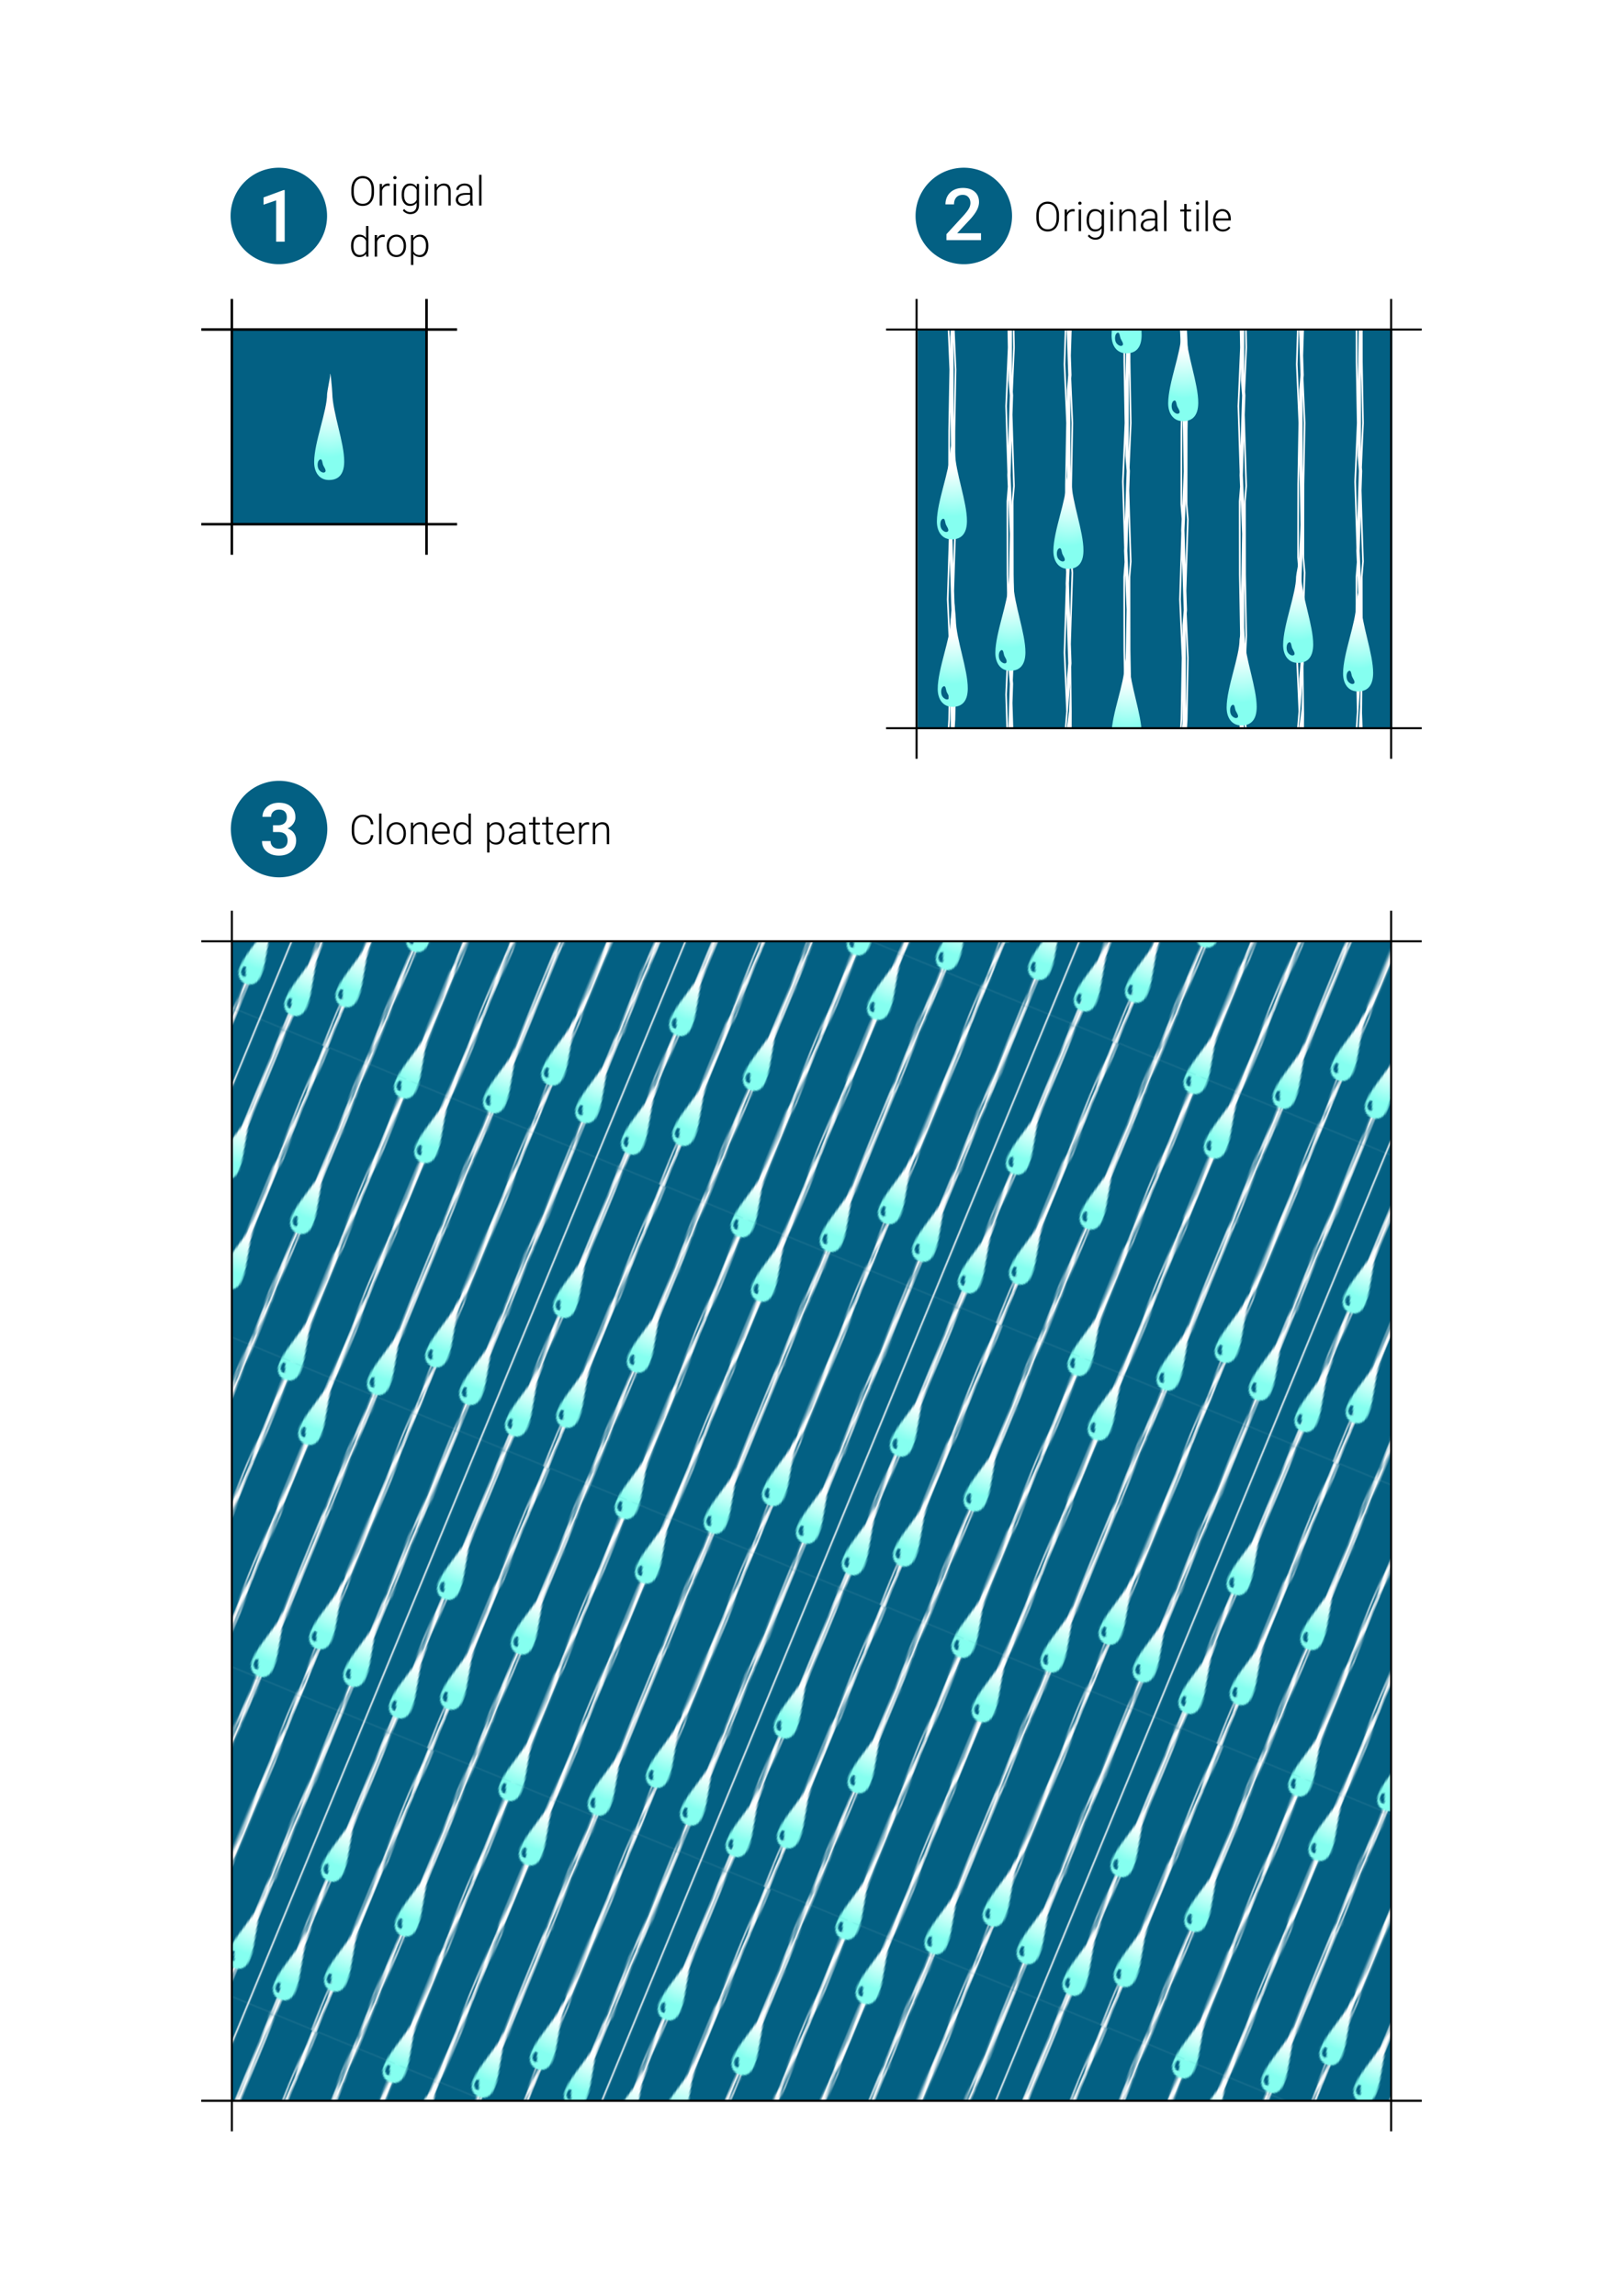 <?xml version="1.0" encoding="UTF-8" standalone="no"?>
<svg
   width="210mm"
   height="297mm"
   viewBox="0 0 210 297"
   version="1.1"
   id="svg8"
   inkscape:version="1.2 (dc2aedaf03, 2022-05-15)"
   sodipodi:docname="Drops.svg"
   xmlns:inkscape="http://www.inkscape.org/namespaces/inkscape"
   xmlns:sodipodi="http://sodipodi.sourceforge.net/DTD/sodipodi-0.dtd"
   xmlns:xlink="http://www.w3.org/1999/xlink"
   xmlns="http://www.w3.org/2000/svg"
   xmlns:svg="http://www.w3.org/2000/svg"
   xmlns:rdf="http://www.w3.org/1999/02/22-rdf-syntax-ns#"
   xmlns:cc="http://creativecommons.org/ns#"
   xmlns:dc="http://purl.org/dc/elements/1.1/">
  <title
     id="title557">Drop pattern</title>
  <defs
     id="defs2">
    <linearGradient
       inkscape:collect="always"
       id="linearGradient2828">
      <stop
         style="stop-color:#ffffff;stop-opacity:1;"
         offset="0"
         id="stop2822" />
      <stop
         style="stop-color:#ffffff;stop-opacity:1"
         offset="0.4"
         id="stop2824" />
      <stop
         style="stop-color:#85fff0;stop-opacity:1"
         offset="1"
         id="stop2826" />
    </linearGradient>
    <pattern
       inkscape:collect="always"
       xlink:href="#pattern7144"
       id="pattern7841"
       patternTransform="matrix(0.187,0.077,-0.077,0.187,77.219,149.886)" />
    <rect
       x="36.586"
       y="9.011"
       width="72.333"
       height="18.707"
       id="rect3288" />
    <rect
       x="36.586"
       y="9.011"
       width="72.333"
       height="18.707"
       id="rect4277" />
    <clipPath
       clipPathUnits="userSpaceOnUse"
       id="clipPath7523-0">
      <rect
         y="36.576"
         x="19.298"
         height="121.361"
         width="144.481"
         id="rect7525-4"
         style="opacity:0.2;vector-effect:none;fill:#ff0000;fill-opacity:1;stroke:none;stroke-width:0.5;stroke-linecap:butt;stroke-linejoin:miter;stroke-miterlimit:4;stroke-dasharray:none;stroke-dashoffset:0;stroke-opacity:1;marker:none;paint-order:normal" />
    </clipPath>
    <rect
       x="36.586"
       y="9.011"
       width="72.333"
       height="18.707"
       id="rect6939" />
    <pattern
       patternUnits="userSpaceOnUse"
       width="232.076"
       height="194.939"
       patternTransform="translate(731.738,512.372)"
       id="pattern7144">
      <use
         x="0"
         y="0"
         xlink:href="#g7521"
         id="use7142"
         transform="matrix(3.78,0,0,3.78,-397.966,-138.162)"
         width="100%"
         height="100%" />
    </pattern>
    <radialGradient
       inkscape:collect="always"
       xlink:href="#linearGradient2828"
       id="radialGradient2820"
       cx="56.14"
       cy="54.969"
       fx="56.14"
       fy="54.969"
       r="1.945"
       gradientTransform="matrix(-3.511,0,0,-5.387,253.224,346.394)"
       gradientUnits="userSpaceOnUse" />
    <rect
       x="36.586"
       y="9.011"
       width="14.711"
       height="13.646"
       id="rect1029" />
    <rect
       x="36.586"
       y="9.011"
       width="72.333"
       height="18.707"
       id="rect1398" />
    <rect
       x="36.586"
       y="9.011"
       width="14.711"
       height="13.646"
       id="rect1400" />
    <rect
       x="36.586"
       y="9.011"
       width="72.333"
       height="18.707"
       id="rect1422" />
    <rect
       x="36.586"
       y="9.011"
       width="14.711"
       height="13.646"
       id="rect1424" />
  </defs>
  <sodipodi:namedview
     id="base"
     pagecolor="#ffffff"
     bordercolor="#666666"
     borderopacity="1.0"
     inkscape:pageopacity="0"
     inkscape:pageshadow="2"
     inkscape:zoom="0.73228114"
     inkscape:cx="396.70556"
     inkscape:cy="561.25984"
     inkscape:document-units="mm"
     inkscape:current-layer="layer1"
     showgrid="false"
     showguides="true"
     inkscape:guide-bbox="true"
     inkscape:snap-global="true"
     inkscape:object-paths="true"
     inkscape:snap-intersection-paths="true"
     inkscape:snap-smooth-nodes="true"
     inkscape:snap-midpoints="true"
     inkscape:window-width="1278"
     inkscape:window-height="1041"
     inkscape:window-x="0"
     inkscape:window-y="0"
     inkscape:window-maximized="0"
     inkscape:snap-bbox="true"
     inkscape:bbox-paths="true"
     inkscape:bbox-nodes="true"
     inkscape:snap-bbox-edge-midpoints="true"
     inkscape:snap-bbox-midpoints="true"
     inkscape:snap-object-midpoints="true"
     inkscape:snap-center="true"
     inkscape:snap-text-baseline="true"
     inkscape:document-rotation="0"
     inkscape:showpageshadow="0"
     inkscape:pagecheckerboard="0"
     inkscape:deskcolor="#d1d1d1" />
  <g
     inkscape:label="Calque 1"
     inkscape:groupmode="layer"
     id="layer1">
    <rect
       style="font-variation-settings:normal;opacity:1;vector-effect:none;fill:url(#pattern7841);fill-opacity:1;stroke:none;stroke-width:0.265;stroke-linecap:butt;stroke-linejoin:miter;stroke-miterlimit:4;stroke-dasharray:none;stroke-dashoffset:0;stroke-opacity:1;stop-color:#000000;stop-opacity:1"
       width="150"
       height="150"
       x="30"
       y="121.771"
       id="rect3311"
       rx="0"
       ry="0" />
    <path
       style="font-variation-settings:normal;opacity:1;vector-effect:none;fill:none;fill-opacity:1;stroke:#000000;stroke-width:0.265;stroke-linecap:butt;stroke-linejoin:miter;stroke-miterlimit:4;stroke-dasharray:none;stroke-dashoffset:0;stroke-opacity:1;marker:none;paint-order:normal;stop-color:#000000;stop-opacity:1"
       d="m 180,275.723 v -157.904"
       id="path4353"
       inkscape:transform-center-y="25.78879"
       sodipodi:nodetypes="cc" />
    <path
       style="font-variation-settings:normal;opacity:1;vector-effect:none;fill:none;fill-opacity:1;stroke:#000000;stroke-width:0.265;stroke-linecap:butt;stroke-linejoin:miter;stroke-miterlimit:4;stroke-dasharray:none;stroke-dashoffset:0;stroke-opacity:1;marker:none;paint-order:normal;stop-color:#000000;stop-opacity:1"
       d="M 26.048,121.771 H 183.952"
       id="path4355"
       inkscape:transform-center-x="18.291395"
       sodipodi:nodetypes="cc" />
    <path
       style="font-variation-settings:normal;opacity:1;vector-effect:none;fill:#00456f;fill-opacity:1;stroke:#000000;stroke-width:0.265;stroke-linecap:butt;stroke-linejoin:miter;stroke-miterlimit:4;stroke-dasharray:none;stroke-dashoffset:0;stroke-opacity:1;marker:none;paint-order:normal;stop-color:#000000;stop-opacity:1"
       d="M 26.048,271.771 H 183.952"
       id="path4363"
       inkscape:transform-center-x="75"
       sodipodi:nodetypes="cc" />
    <path
       style="font-variation-settings:normal;opacity:1;vector-effect:none;fill:none;fill-opacity:1;stroke:#000000;stroke-width:0.265;stroke-linecap:butt;stroke-linejoin:miter;stroke-miterlimit:4;stroke-dasharray:none;stroke-dashoffset:0;stroke-opacity:1;marker:none;paint-order:normal;stop-color:#000000;stop-opacity:1"
       d="M 26.048,271.771 H 183.952"
       id="path4367"
       inkscape:transform-center-x="18.291395"
       sodipodi:nodetypes="cc" />
    <path
       style="font-variation-settings:normal;opacity:1;vector-effect:none;fill:none;fill-opacity:1;stroke:#000000;stroke-width:0.265;stroke-linecap:butt;stroke-linejoin:miter;stroke-miterlimit:4;stroke-dasharray:none;stroke-dashoffset:0;stroke-opacity:1;marker:none;paint-order:normal;stop-color:#000000;stop-opacity:1"
       d="m 30,275.723 v -157.904"
       id="path4369"
       inkscape:transform-center-y="25.78879"
       sodipodi:nodetypes="cc" />
    <g
       id="g1454"
       transform="translate(13.434,6.073)">
      <g
         id="g7521"
         clip-path="url(#clipPath7523-0)"
         transform="matrix(0.425,0,0,0.425,97.094,21.011)">
        <rect
           y="36.576"
           x="19.298"
           height="121.361"
           width="144.481"
           id="rect7387"
           style="opacity:1;vector-effect:none;fill:#036083;fill-opacity:1;stroke:none;stroke-width:1.587;stroke-linecap:butt;stroke-linejoin:miter;stroke-miterlimit:4;stroke-dasharray:none;stroke-dashoffset:0;stroke-opacity:1;marker:none;paint-order:normal" />
        <path
           id="path6740"
           transform="scale(0.265)"
           d="m 107.41,138.238 1.996,45.865 -1.299,70.445 -0.133,84.176 1.361,16.795 -0.57,13.059 0.113,3.693 -1.174,35.932 h -0.004 L 106.477,448 l 2.93,67.344 -1.299,70.445 -0.697,11.135 h 1.891 l 0.697,-11.12 0.418,-22.695 0.527,33.815 h 4.436 l 0.693,-11.12 1.307,-70.482 -2.227,-51.029 0.322,-3.965 -0.729,-22.256 0.916,-29.691 h 0.004 l 1.705,-52.102 -1.432,-17.627 0.133,-84.08 1.307,-70.49 -2,-45.844 h -4.436 l -0.68,8.344 0.023,14.285 -0.986,-22.629 z m 68.699,0 0.377,20.4 -2.93,67.344 1.225,39.797 h 0.004 l 1.174,35.932 -0.115,3.693 0.572,13.059 -1.361,16.795 0.133,84.176 1.299,70.445 -2.932,67.344 1.225,39.701 h 1.893 l -1.229,-39.686 1.924,-44.123 -0.023,14.285 1.432,17.584 -1.705,51.939 h 3.783 1.891 l -0.92,-29.773 0.729,-22.256 -0.322,-3.965 2.227,-51.029 -1.307,-70.49 -0.133,-84.08 1.432,-17.627 -1.705,-52.102 h -0.002 l -0.916,-29.691 0.729,-22.256 -0.322,-3.965 2.227,-51.029 -0.379,-20.422 h -1.889 l 0.379,20.4 -1.439,32.998 0.084,-53.398 z m 65.748,0 -1.223,39.701 2.93,67.344 -1.299,70.445 -0.133,84.176 1.361,16.795 -0.57,13.059 0.113,3.693 -1.174,35.932 h -0.004 l -1.225,39.797 2.93,67.344 -1.707,20.401 h 1.893 l 4.459,-53.399 -1.424,32.998 -2.637,20.401 h 5.676 l 0.03,-20.423 -0.544,-51.029 0.322,-3.965 -0.729,-22.256 0.916,-29.691 h 0.004 l 1.705,-52.102 -1.432,-17.627 0.133,-84.08 1.307,-70.49 -2.227,-51.029 0.322,-3.965 -0.729,-22.256 0.92,-29.773 h -1.893 -3.783 l 1.705,51.939 -1.432,17.584 0.023,14.285 -1.922,-44.123 1.227,-39.686 z m 67.43,0 0.059,36.764 1.299,70.445 -2.93,67.344 1.225,39.797 h 0.004 l 1.174,35.932 -0.115,3.693 0.572,13.059 -1.361,16.795 0.133,84.176 1.299,70.445 -0.881,20.236 h 5.545 l 0.105,-66.898 0.225,-12.107 1.09,58.77 -0.883,20.236 h 1.887 l 0.883,-20.215 -1.307,-70.49 -0.133,-84.08 1.432,-17.629 -1.705,-52.1 h -0.002 l -0.916,-29.691 0.729,-22.256 -0.322,-3.965 2.227,-51.029 -1.307,-70.482 -0.059,-36.748 h -4.494 l -1.104,59.443 -0.418,-22.695 -0.059,-36.748 z m 64.975,0 1.996,45.865 -1.299,70.445 -0.133,84.176 1.361,16.795 -0.57,13.059 0.113,3.693 -1.174,35.932 h -0.004 L 373.328,448 l 2.93,67.344 -1.299,70.445 -0.697,11.135 h 1.891 l 0.697,-11.12 0.418,-22.695 -0.162,33.897 5.125,-0.082 0.693,-11.12 1.307,-70.482 -2.227,-51.029 0.322,-3.965 -0.729,-22.256 0.916,-29.691 h 0.004 l 1.705,-52.102 -1.432,-17.627 0.133,-84.08 1.307,-70.49 -2,-45.844 h -4.436 l -0.68,8.344 0.023,14.285 -0.986,-22.629 z m 68.697,0 0.377,20.4 -2.93,67.344 1.225,39.797 h 0.004 l 1.174,35.932 -0.113,3.693 0.57,13.059 -1.361,16.795 0.133,84.176 1.299,70.445 -2.93,67.344 2.553,39.702 h 5.106 l -5.769,-39.686 1.922,-44.123 -0.023,14.285 1.432,17.584 2.664,45.155 0.752,6.785 h 1.889 l -2.254,-29.774 0.729,-22.256 -0.322,-3.965 2.227,-51.029 -1.307,-70.49 -0.133,-84.08 1.432,-17.627 -1.705,-52.102 h -0.004 l -0.916,-29.691 0.729,-22.256 -0.322,-3.965 2.227,-51.029 -0.379,-20.422 h -1.889 l 0.379,20.4 -1.439,32.998 0.084,-53.398 z m 65.748,0 -1.223,39.701 2.93,67.344 -1.299,70.445 -0.133,84.176 1.361,16.795 -0.57,13.059 0.113,3.693 -1.174,35.932 h -0.004 l -1.225,39.797 2.93,67.344 -1.707,20.401 h 1.893 l 4.461,-53.399 -1.072,30.285 L 511,596.925 h 5.676 l 0.155,-16.956 -0.669,-54.496 0.322,-3.965 -0.729,-22.256 0.916,-29.691 h 0.004 l 1.705,-52.102 -1.432,-17.627 0.133,-84.08 1.307,-70.49 -2.227,-51.029 0.322,-3.965 -0.729,-22.256 0.92,-29.773 H 514.783 511 l 1.705,51.939 -1.432,17.584 0.021,14.285 -1.922,-44.123 1.227,-39.686 z m 67.43,0 0.059,36.764 1.299,70.445 -2.93,67.344 1.225,39.797 h 0.004 l 1.174,35.932 -0.113,3.693 0.57,13.059 -1.361,16.795 0.133,84.176 1.299,70.445 -1.358,20.237 h 1.891 l 4.236,-66.899 0.225,-12.107 -1.361,53.939 -1.52,25.068 h 4.494 l -0.695,-18.511 0.754,-72.195 -0.133,-84.08 1.432,-17.629 -1.705,-52.1 h -0.004 l -0.916,-29.691 0.729,-22.256 -0.322,-3.965 2.227,-51.029 -1.307,-70.482 -0.059,-36.748 h -4.494 l -1.104,59.443 -0.418,-22.695 -0.059,-36.748 z m -462.086,12.867 1.439,32.998 -1.09,58.77 -0.225,-12.107 z m 266.852,0 1.439,32.998 -1.09,58.77 -0.225,-12.107 z m -203.537,30.77 -0.023,14.293 1.432,17.576 -1.701,51.836 h -0.002 l -0.193,6.287 -0.207,-6.266 h -0.004 l -1.223,-39.604 z m 266.852,0 -0.023,14.293 1.432,17.576 -1.701,51.836 h -0.004 l -0.193,6.287 -0.205,-6.266 h -0.004 l -1.223,-39.604 z m -128.578,4.803 1.09,58.77 -1.439,32.998 0.125,-79.66 z m 266.85,0 1.09,58.77 -1.439,32.998 0.125,-79.66 z m -334.279,25.607 1.439,32.998 -1.09,58.77 -0.225,-12.107 z m 266.852,0 1.439,32.998 -1.09,58.77 -0.225,-12.107 z m -404.645,19.586 1.287,69.354 -1.705,39.074 -0.133,-1.646 0.133,-84.08 z m 266.852,0 1.287,69.354 -1.705,39.074 -0.133,-1.646 0.133,-84.08 z m -196.414,33.803 0.004,0.105 h 0.002 l 1.701,51.879 -1.432,17.6 0.01,4.807 -1.514,-34.689 1.221,-39.564 h 0.004 z m 266.85,0 0.004,0.105 h 0.004 l 1.701,51.879 -1.432,17.6 0.008,4.807 -1.514,-34.689 1.223,-39.564 h 0.002 z m -136.18,3.01 -0.023,14.293 1.432,17.576 -1.701,51.836 h -0.002 l -0.193,6.287 -0.207,-6.266 h -0.004 l -1.223,-39.604 z m 266.852,0 -0.023,14.293 1.432,17.576 -1.701,51.836 h -0.004 l -0.193,6.287 -0.205,-6.266 h -0.004 l -1.223,-39.604 z m -333.801,24.367 1.287,69.354 -1.705,39.074 -0.133,-1.646 0.133,-84.08 z m 266.852,0 1.287,69.354 -1.705,39.074 -0.133,-1.646 0.133,-84.08 z m -334.348,40.633 1.705,39.074 -1.287,69.354 -0.418,-22.701 -0.133,-84.08 z m 266.85,0 1.705,39.074 -1.287,69.354 -0.418,-22.701 -0.133,-84.08 z m -329.869,0.234 -0.008,4.807 1.432,17.6 -1.701,51.879 h -0.004 l -0.004,0.107 -0.004,-0.137 h -0.004 l -1.221,-39.566 z m 266.852,0 -0.008,4.807 1.432,17.6 -1.701,51.879 h -0.004 l -0.004,0.107 -0.004,-0.137 h -0.004 l -1.221,-39.566 z m -65.898,18.562 0.004,0.107 h 0.002 l 1.701,51.879 -1.432,17.6 0.01,4.807 -1.514,-34.689 1.221,-39.566 h 0.004 z m 266.85,0 0.004,0.107 h 0.004 l 1.701,51.879 -1.432,17.6 0.008,4.807 -1.514,-34.689 1.221,-39.566 h 0.004 z m -333.645,42.617 -0.008,4.807 1.432,17.6 -1.701,51.879 h -0.004 l -0.004,0.107 -0.004,-0.137 h -0.004 l -1.221,-39.566 z m 266.852,0 -0.008,4.807 1.432,17.6 -1.701,51.879 h -0.004 l -0.004,0.107 -0.004,-0.137 h -0.004 l -1.221,-39.566 z m -405.271,7.018 0.193,6.287 h 0.004 l 1.701,51.836 -1.432,17.576 0.023,14.293 -1.922,-44.123 1.223,-39.604 h 0.004 z m 266.852,0 0.193,6.287 h 0.004 l 1.701,51.836 -1.432,17.576 0.023,14.293 -1.922,-44.123 1.223,-39.604 h 0.002 z m -65.412,18.377 1.705,39.074 -1.287,69.354 -0.418,-22.701 -0.133,-84.08 z m 266.85,0 1.705,39.074 -1.287,69.354 -0.418,-22.701 -0.133,-84.08 z m -396.605,10.617 1.09,58.77 -1.439,32.998 0.125,-79.66 z m 266.85,0 1.09,58.77 -1.439,32.998 0.125,-79.66 z m -204.375,32.186 0.193,6.287 h 0.004 l 1.701,51.836 -1.432,17.576 0.023,14.293 -1.922,-44.123 1.223,-39.604 h 0.004 z m 266.852,0 0.193,6.287 h 0.004 l 1.701,51.836 -1.432,17.576 0.021,14.293 -1.922,-44.123 1.223,-39.604 h 0.004 z m -396.756,19.051 1.439,32.998 -1.09,58.77 -0.225,-12.107 z m 266.852,0 1.439,32.998 -1.09,58.77 -0.225,-12.107 z"
           style="color:#000000;font-style:normal;font-variant:normal;font-weight:normal;font-stretch:normal;font-size:medium;line-height:normal;font-family:sans-serif;font-variant-ligatures:normal;font-variant-position:normal;font-variant-caps:normal;font-variant-numeric:normal;font-variant-alternates:normal;font-feature-settings:normal;text-indent:0;text-align:start;text-decoration:none;text-decoration-line:none;text-decoration-style:solid;text-decoration-color:#000000;letter-spacing:normal;word-spacing:normal;text-transform:none;writing-mode:lr-tb;direction:ltr;text-orientation:mixed;dominant-baseline:auto;baseline-shift:baseline;text-anchor:start;white-space:normal;shape-padding:0;clip-rule:nonzero;display:inline;overflow:visible;visibility:visible;opacity:1;isolation:auto;mix-blend-mode:normal;color-interpolation:sRGB;color-interpolation-filters:linearRGB;solid-color:#000000;solid-opacity:1;vector-effect:none;fill:#ffffff;fill-opacity:1;fill-rule:nonzero;stroke:none;stroke-width:3.78;stroke-linecap:butt;stroke-linejoin:miter;stroke-miterlimit:4;stroke-dasharray:none;stroke-dashoffset:0;stroke-opacity:1;color-rendering:auto;image-rendering:auto;shape-rendering:auto;text-rendering:auto;enable-background:accumulate"
           inkscape:connector-curvature="0"
           sodipodi:nodetypes="cccccccccccccccccccccccccccccccccccccccccccccccccccccccccccccccccccccccccccccccccccccccccccccccccccccccccccccccccccccccccccccccccccccccccccccccccccccccccccccccccccccccccccccccccccccccccccccccccccccccccccccccccccccccccccccccccccccccccccccccccccccccccccccccccccccccccccccccccccccccccccccccccccccccccccccccccccccccccccccccccccccccccccccccccccccccccccccccccccccccccccccccccccccccccccccccccccccccccccccccccccccccccccccccccccccccccccccccccccccccccccccccccccccccccccccccccccccccccccccccccccccccccccccccccccccccccccccccccccccccccccccccccccccccccccccccccccccccccccccccc" />
        <path
           style="opacity:1;vector-effect:none;fill:#ffffff;fill-opacity:1;stroke:none;stroke-width:1.587;stroke-linecap:butt;stroke-linejoin:miter;stroke-miterlimit:4;stroke-dasharray:none;stroke-dashoffset:0;stroke-opacity:1"
           d="m 100.424,154.205 c 0,0.469 -0.895,4.82 -0.9,5.402 0,5.249 -3.921,14.717 -3.942,20.728 -0.011,3.26 1.65,5.504 4.506,5.504 3.343,0 4.62,-2.246 4.647,-5.556 0.048,-5.817 -3.522,-14.92 -3.632,-20.901 -0.024,-1.269 -0.679,-8.099 -0.679,-5.176 z m -2.922,25.342 c 0.524,-0.062 0.573,0.997 0.756,1.586 0.209,0.674 1.22,1.823 0.627,2.299 -0.592,0.476 -1.632,-0.241 -1.986,-0.951 -0.414,-0.829 -0.364,-2.395 0.348,-2.834 0.096,-0.059 0.18,-0.091 0.255,-0.1 z"
           id="path7369"
           inkscape:connector-curvature="0"
           sodipodi:nodetypes="scssssscccsccc" />
        <use
           x="0"
           y="0"
           xlink:href="#path5815"
           id="use2795"
           transform="matrix(2.353,0,0,2.353,-102.089,-49.434)"
           width="100%"
           height="100%" />
        <use
           x="0"
           y="0"
           xlink:href="#path5815"
           id="use2773"
           transform="matrix(2.353,0,0,2.353,-101.983,-77.359)"
           width="100%"
           height="100%" />
        <use
           x="0"
           y="0"
           xlink:href="#path5815"
           id="use2773-8"
           transform="matrix(2.353,0,0,2.353,-101.835,1.542)"
           width="100%"
           height="100%" />
        <use
           x="0"
           y="0"
           xlink:href="#path5815"
           id="use2806"
           transform="matrix(2.353,0,0,2.353,-84.289,-99.292)"
           width="100%"
           height="100%" />
        <use
           x="0"
           y="0"
           xlink:href="#path5815"
           id="use2808"
           transform="matrix(2.353,0,0,2.353,-84.289,-9.445)"
           width="100%"
           height="100%" />
        <use
           x="0"
           y="0"
           xlink:href="#path5815"
           id="use2810"
           transform="matrix(2.353,0,0,2.353,-84.289,22.069)"
           width="100%"
           height="100%" />
        <use
           x="0"
           y="0"
           xlink:href="#path5815"
           id="use2832"
           transform="matrix(2.353,0,0,2.353,-66.621,-40.459)"
           width="100%"
           height="100%" />
        <use
           x="0"
           y="0"
           xlink:href="#path5815"
           id="use2830"
           transform="matrix(2.353,0,0,2.353,-66.86,-67.134)"
           width="100%"
           height="100%" />
        <use
           x="0"
           y="0"
           xlink:href="#path5815"
           id="use2834"
           transform="matrix(2.353,0,0,2.353,-48.908,-106.07)"
           width="100%"
           height="100%" />
        <use
           x="0"
           y="0"
           xlink:href="#path5815"
           id="use2836"
           transform="matrix(2.353,0,0,2.353,-48.908,-27.646)"
           width="100%"
           height="100%" />
        <use
           x="0"
           y="0"
           xlink:href="#path5815"
           id="use2838"
           transform="matrix(2.353,0,0,2.353,-48.908,15.291)"
           width="100%"
           height="100%" />
        <use
           x="0"
           y="0"
           xlink:href="#path5815"
           id="use2840"
           transform="matrix(2.353,0,0,2.353,3.483,-73.649)"
           width="100%"
           height="100%" />
        <use
           x="0"
           y="0"
           xlink:href="#path5815"
           id="use2842"
           transform="matrix(2.353,0,0,2.353,3.324,-11.84)"
           width="100%"
           height="100%" />
        <use
           x="0"
           y="0"
           xlink:href="#path5815"
           id="use2846"
           transform="matrix(2.353,0,0,2.353,-13.928,-34.399)"
           width="100%"
           height="100%" />
        <use
           x="0"
           y="0"
           xlink:href="#path5815"
           id="use2848"
           transform="matrix(2.353,0,0,2.353,-13.877,7.202)"
           width="100%"
           height="100%" />
        <use
           x="0"
           y="0"
           xlink:href="#path5815"
           id="use2850"
           transform="matrix(2.353,0,0,2.353,-31.327,0.007)"
           width="100%"
           height="100%" />
        <use
           x="0"
           y="0"
           xlink:href="#path5815"
           id="use2852"
           transform="matrix(2.353,0,0,2.353,-31.672,-85.414)"
           width="100%"
           height="100%" />
        <use
           x="0"
           y="0"
           xlink:href="#path5815"
           id="use2844"
           transform="matrix(2.353,0,0,2.353,-13.928,-61.549)"
           width="100%"
           height="100%" />
        <use
           x="0"
           y="0"
           xlink:href="#path5815"
           id="use2854"
           transform="matrix(2.353,0,0,2.353,21.574,-3.153)"
           width="100%"
           height="100%" />
        <use
           x="0"
           y="0"
           xlink:href="#path5815"
           id="use2856"
           transform="matrix(2.353,0,0,2.353,21.574,-30.487)"
           width="100%"
           height="100%" />
      </g>
      <path
         style="font-variation-settings:normal;vector-effect:none;fill:none;fill-opacity:1;stroke:#000000;stroke-width:0.265;stroke-linecap:butt;stroke-linejoin:miter;stroke-miterlimit:4;stroke-dasharray:none;stroke-dashoffset:0;stroke-opacity:1;marker:none;paint-order:normal;stop-color:#000000"
         d="M 105.163,92.085 V 32.603"
         id="path4298" />
      <path
         style="font-variation-settings:normal;fill:none;fill-opacity:1;stroke:#000000;stroke-width:0.265;stroke-linecap:butt;stroke-linejoin:miter;stroke-miterlimit:4;stroke-dasharray:none;stroke-dashoffset:0;stroke-opacity:1;marker:none;paint-order:normal;stop-color:#000000;opacity:1;stop-opacity:1"
         d="m 101.211,36.555 69.308,-10e-7"
         id="path4302"
         inkscape:transform-center-x="40.177444"
         inkscape:transform-center-y="2.5e-06"
         sodipodi:nodetypes="cc" />
      <path
         style="font-variation-settings:normal;fill:none;fill-opacity:1;stroke:#000000;stroke-width:0.265;stroke-linecap:butt;stroke-linejoin:miter;stroke-miterlimit:4;stroke-dasharray:none;stroke-dashoffset:0;stroke-opacity:1;marker:none;paint-order:normal;stop-color:#000000;opacity:1;stop-opacity:1"
         d="m 101.211,88.133 69.308,-10e-7"
         id="path5541"
         inkscape:transform-center-x="40.177444"
         inkscape:transform-center-y="2.5e-06"
         sodipodi:nodetypes="cc" />
      <path
         style="font-variation-settings:normal;fill:none;fill-opacity:1;stroke:#000000;stroke-width:0.265;stroke-linecap:butt;stroke-linejoin:miter;stroke-miterlimit:4;stroke-dasharray:none;stroke-dashoffset:0;stroke-opacity:1;marker:none;paint-order:normal;stop-color:#000000;opacity:1;stop-opacity:1"
         d="M 166.566,92.085 V 32.603"
         id="path5563" />
    </g>
    <g
       id="g1408"
       transform="translate(-13.434,-1.606)">
      <rect
         style="font-variation-settings:normal;opacity:1;vector-effect:none;fill:#036083;fill-opacity:1;stroke:none;stroke-width:0.675;stroke-linecap:butt;stroke-linejoin:miter;stroke-miterlimit:4;stroke-dasharray:none;stroke-dashoffset:0;stroke-opacity:1;marker:none;paint-order:normal;stop-color:#000000;stop-opacity:1"
         id="rect6916"
         width="25.187"
         height="25.187"
         x="43.434"
         y="44.234" />
      <path
         style="vector-effect:none;fill:url(#radialGradient2820);fill-opacity:1;stroke:none;stroke-width:0.675;stroke-linecap:butt;stroke-linejoin:miter;stroke-miterlimit:4;stroke-dasharray:none;stroke-dashoffset:0;stroke-opacity:1"
         d="m 56.14,50.259 c 0,0.199 -0.38,2.048 -0.383,2.296 0,2.231 -1.666,6.255 -1.675,8.809 -0.005,1.386 0.701,2.339 1.915,2.339 1.421,0 1.963,-0.955 1.975,-2.361 0.02,-2.472 -1.497,-6.341 -1.544,-8.883 -0.01,-0.539 -0.288,-3.442 -0.288,-2.2 z m -1.242,10.77 c 0.223,-0.026 0.243,0.424 0.321,0.674 0.089,0.286 0.518,0.775 0.267,0.977 -0.252,0.202 -0.693,-0.102 -0.844,-0.404 -0.176,-0.353 -0.155,-1.018 0.148,-1.205 0.041,-0.025 0.077,-0.039 0.108,-0.042 z"
         id="path5815"
         inkscape:connector-curvature="0"
         sodipodi:nodetypes="scssssscccsccc" />
      <path
         style="font-variation-settings:normal;vector-effect:none;fill:none;fill-opacity:1;stroke:#000000;stroke-width:0.33;stroke-linecap:butt;stroke-linejoin:miter;stroke-miterlimit:4;stroke-dasharray:none;stroke-dashoffset:0;stroke-opacity:1;marker:none;paint-order:normal;stop-color:#000000"
         d="m 39.482,44.234 33.092,6e-6"
         id="path6960" />
      <path
         style="font-variation-settings:normal;vector-effect:none;fill:none;fill-opacity:1;stroke:#000000;stroke-width:0.33;stroke-linecap:butt;stroke-linejoin:miter;stroke-miterlimit:4;stroke-dasharray:none;stroke-dashoffset:0;stroke-opacity:1;marker:none;paint-order:normal;stop-color:#000000"
         d="M 43.434,40.282 V 73.373"
         id="path6968" />
      <path
         style="font-variation-settings:normal;vector-effect:none;fill:none;fill-opacity:1;stroke:#000000;stroke-width:0.33;stroke-linecap:butt;stroke-linejoin:miter;stroke-miterlimit:4;stroke-dasharray:none;stroke-dashoffset:0;stroke-opacity:1;marker:none;paint-order:normal;stop-color:#000000"
         d="M 68.621,40.282 V 73.373"
         id="path6970" />
      <path
         style="font-variation-settings:normal;vector-effect:none;fill:none;fill-opacity:1;stroke:#000000;stroke-width:0.33;stroke-linecap:butt;stroke-linejoin:miter;stroke-miterlimit:4;stroke-dasharray:none;stroke-dashoffset:0;stroke-opacity:1;marker:none;paint-order:normal;stop-color:#000000"
         d="m 39.482,69.421 33.092,6e-6"
         id="path6972" />
    </g>
    <g
       id="g1376"
       transform="translate(-6.254,-3.476)">
      <g
         aria-label="Original drop"
         transform="translate(14.808,16.423)"
         id="text6937"
         style="font-weight:300;font-size:5.292px;line-height:1.25;font-family:Roboto;-inkscape-font-specification:'Roboto Light';letter-spacing:0px;word-spacing:0px;white-space:pre;shape-inside:url(#rect6939);display:inline">
        <path
           d="m 39.842,11.965 q 0,0.519 -0.181,0.912 -0.178,0.393 -0.512,0.605 -0.333,0.212 -0.77,0.212 -0.659,0 -1.065,-0.47 -0.406,-0.473 -0.406,-1.274 v -0.388 q 0,-0.514 0.181,-0.91 0.183,-0.398 0.517,-0.61 0.333,-0.214 0.767,-0.214 0.434,0 0.765,0.209 0.333,0.209 0.514,0.592 0.181,0.382 0.189,0.886 z m -0.318,-0.408 q 0,-0.68 -0.307,-1.065 -0.307,-0.385 -0.842,-0.385 -0.525,0 -0.837,0.388 -0.31,0.385 -0.31,1.077 v 0.393 q 0,0.669 0.31,1.062 0.31,0.39 0.842,0.39 0.54,0 0.842,-0.385 0.302,-0.388 0.302,-1.077 z"
           id="path364" />
        <path
           d="m 41.862,11.11 q -0.098,-0.018 -0.209,-0.018 -0.289,0 -0.491,0.163 -0.199,0.16 -0.284,0.468 V 13.642 H 40.57 V 10.846 H 40.873 l 0.005,0.444 q 0.245,-0.496 0.788,-0.496 0.129,0 0.204,0.034 z"
           id="path366" />
        <path
           d="M 42.697,13.642 H 42.387 v -2.796 h 0.31 z M 42.332,10.037 q 0,-0.088 0.057,-0.147 0.057,-0.062 0.155,-0.062 0.098,0 0.155,0.062 0.059,0.059 0.059,0.147 0,0.088 -0.059,0.147 -0.057,0.059 -0.155,0.059 -0.098,0 -0.155,-0.059 -0.057,-0.059 -0.057,-0.147 z"
           id="path368" />
        <path
           d="m 43.412,12.218 q 0,-0.656 0.289,-1.039 0.292,-0.385 0.791,-0.385 0.571,0 0.868,0.455 l 0.015,-0.403 h 0.289 v 2.739 q 0,0.54 -0.302,0.855 -0.302,0.315 -0.819,0.315 -0.292,0 -0.558,-0.132 -0.264,-0.129 -0.416,-0.346 l 0.173,-0.186 q 0.328,0.403 0.78,0.403 0.388,0 0.605,-0.23 0.217,-0.227 0.225,-0.633 v -0.351 q -0.297,0.413 -0.866,0.413 -0.486,0 -0.78,-0.388 -0.295,-0.388 -0.295,-1.046 z m 0.313,0.054 q 0,0.535 0.214,0.845 0.214,0.307 0.605,0.307 0.571,0 0.809,-0.512 v -1.3 q -0.109,-0.269 -0.313,-0.408 -0.204,-0.142 -0.491,-0.142 -0.39,0 -0.607,0.307 -0.217,0.305 -0.217,0.902 z"
           id="path370" />
        <path
           d="m 46.818,13.642 h -0.31 v -2.796 h 0.31 z m -0.364,-3.604 q 0,-0.088 0.057,-0.147 0.057,-0.062 0.155,-0.062 0.098,0 0.155,0.062 0.059,0.059 0.059,0.147 0,0.088 -0.059,0.147 -0.057,0.059 -0.155,0.059 -0.098,0 -0.155,-0.059 -0.057,-0.059 -0.057,-0.147 z"
           id="path372" />
        <path
           d="m 47.952,10.846 0.01,0.478 q 0.158,-0.258 0.393,-0.393 0.235,-0.137 0.519,-0.137 0.45,0 0.669,0.253 0.22,0.253 0.222,0.76 v 1.835 h -0.307 v -1.837 q -0.003,-0.375 -0.16,-0.558 -0.155,-0.183 -0.499,-0.183 -0.287,0 -0.509,0.181 -0.22,0.178 -0.326,0.483 V 13.642 H 47.658 v -2.796 z"
           id="path374" />
        <path
           d="m 52.329,13.642 q -0.047,-0.132 -0.059,-0.39 -0.163,0.212 -0.416,0.328 -0.251,0.114 -0.532,0.114 -0.403,0 -0.654,-0.225 -0.248,-0.225 -0.248,-0.568 0,-0.408 0.338,-0.646 0.341,-0.238 0.948,-0.238 h 0.561 v -0.318 q 0,-0.3 -0.186,-0.47 -0.183,-0.173 -0.537,-0.173 -0.323,0 -0.535,0.165 -0.212,0.165 -0.212,0.398 l -0.31,-0.003 q 0,-0.333 0.31,-0.576 0.31,-0.245 0.762,-0.245 0.468,0 0.736,0.235 0.271,0.233 0.279,0.651 v 1.323 q 0,0.406 0.085,0.607 v 0.031 z m -0.972,-0.222 q 0.31,0 0.553,-0.15 0.245,-0.15 0.357,-0.4 v -0.615 h -0.553 q -0.463,0.005 -0.723,0.171 -0.261,0.163 -0.261,0.45 0,0.235 0.173,0.39 0.176,0.155 0.455,0.155 z"
           id="path376" />
        <path
           d="M 53.745,13.642 H 53.435 V 9.673 h 0.31 z"
           id="path378" />
        <path
           d="m 36.865,18.833 q 0,-0.651 0.289,-1.036 0.292,-0.388 0.791,-0.388 0.566,0 0.863,0.447 V 16.288 H 39.115 v 3.969 h -0.289 l -0.013,-0.372 q -0.297,0.424 -0.873,0.424 -0.483,0 -0.78,-0.388 -0.295,-0.39 -0.295,-1.052 z m 0.313,0.054 q 0,0.535 0.214,0.845 0.214,0.307 0.605,0.307 0.571,0 0.811,-0.504 v -1.313 q -0.24,-0.545 -0.806,-0.545 -0.39,0 -0.607,0.307 -0.217,0.305 -0.217,0.902 z"
           id="path380" />
        <path
           d="m 41.221,17.724 q -0.098,-0.018 -0.209,-0.018 -0.289,0 -0.491,0.163 -0.199,0.16 -0.284,0.468 v 1.92 h -0.307 v -2.796 h 0.302 l 0.005,0.444 q 0.245,-0.496 0.788,-0.496 0.129,0 0.204,0.034 z"
           id="path382" />
        <path
           d="m 41.487,18.817 q 0,-0.403 0.155,-0.726 0.158,-0.323 0.442,-0.501 0.287,-0.181 0.649,-0.181 0.558,0 0.904,0.393 0.346,0.39 0.346,1.036 v 0.065 q 0,0.406 -0.158,0.731 -0.155,0.323 -0.439,0.499 -0.284,0.176 -0.649,0.176 -0.556,0 -0.904,-0.39 Q 41.487,19.525 41.487,18.879 Z m 0.31,0.085 q 0,0.501 0.258,0.824 0.261,0.32 0.682,0.32 0.419,0 0.677,-0.32 0.261,-0.323 0.261,-0.85 v -0.059 q 0,-0.32 -0.119,-0.587 -0.119,-0.266 -0.333,-0.411 -0.214,-0.147 -0.491,-0.147 -0.413,0 -0.674,0.326 -0.261,0.323 -0.261,0.847 z"
           id="path384" />
        <path
           d="m 46.87,18.887 q 0,0.654 -0.289,1.039 -0.289,0.382 -0.775,0.382 -0.574,0 -0.878,-0.403 v 1.426 h -0.307 v -3.871 h 0.287 l 0.015,0.395 q 0.302,-0.447 0.876,-0.447 0.501,0 0.785,0.38 0.287,0.38 0.287,1.054 z m -0.31,-0.054 q 0,-0.535 -0.22,-0.845 -0.22,-0.31 -0.612,-0.31 -0.284,0 -0.488,0.137 -0.204,0.137 -0.313,0.398 v 1.341 q 0.111,0.24 0.318,0.367 0.207,0.127 0.488,0.127 0.39,0 0.607,-0.31 0.22,-0.313 0.22,-0.904 z"
           id="path386" />
      </g>
      <g
         id="g1365"
         transform="translate(-20.459,6.073)">
        <path
           id="path1084"
           style="fill:#036083;stroke-width:0.6;stroke-linecap:round;stroke-linejoin:round;paint-order:markers fill stroke;stop-color:#000000"
           d="m 62.79,19.099 a 6.242,6.242 0 0 0 -6.242,6.241 6.242,6.242 0 0 0 6.242,6.242 6.242,6.242 0 0 0 6.242,-6.242 6.242,6.242 0 0 0 -6.242,-6.241 z m 0.618,2.892 h 0.142 v 6.677 H 62.444 v -5.343 l -1.631,0.558 v -0.937 z" />
      </g>
    </g>
    <g
       id="g1396"
       transform="translate(82.375,2.597)">
      <g
         aria-label="Original tile"
         transform="translate(14.808,13.657)"
         id="text1386"
         style="font-weight:300;font-size:5.292px;line-height:1.25;font-family:Roboto;-inkscape-font-specification:'Roboto Light';letter-spacing:0px;word-spacing:0px;white-space:pre;shape-inside:url(#rect1398);display:inline">
        <path
           d="m 39.842,11.965 q 0,0.519 -0.181,0.912 -0.178,0.393 -0.512,0.605 -0.333,0.212 -0.77,0.212 -0.659,0 -1.065,-0.47 -0.406,-0.473 -0.406,-1.274 v -0.388 q 0,-0.514 0.181,-0.91 0.183,-0.398 0.517,-0.61 0.333,-0.214 0.767,-0.214 0.434,0 0.765,0.209 0.333,0.209 0.514,0.592 0.181,0.382 0.189,0.886 z m -0.318,-0.408 q 0,-0.68 -0.307,-1.065 -0.307,-0.385 -0.842,-0.385 -0.525,0 -0.837,0.388 -0.31,0.385 -0.31,1.077 v 0.393 q 0,0.669 0.31,1.062 0.31,0.39 0.842,0.39 0.54,0 0.842,-0.385 0.302,-0.388 0.302,-1.077 z"
           id="path416" />
        <path
           d="m 41.862,11.11 q -0.098,-0.018 -0.209,-0.018 -0.289,0 -0.491,0.163 -0.199,0.16 -0.284,0.468 V 13.642 H 40.57 V 10.846 H 40.873 l 0.005,0.444 q 0.245,-0.496 0.788,-0.496 0.129,0 0.204,0.034 z"
           id="path418" />
        <path
           d="M 42.697,13.642 H 42.387 v -2.796 h 0.31 z M 42.332,10.037 q 0,-0.088 0.057,-0.147 0.057,-0.062 0.155,-0.062 0.098,0 0.155,0.062 0.059,0.059 0.059,0.147 0,0.088 -0.059,0.147 -0.057,0.059 -0.155,0.059 -0.098,0 -0.155,-0.059 -0.057,-0.059 -0.057,-0.147 z"
           id="path420" />
        <path
           d="m 43.412,12.218 q 0,-0.656 0.289,-1.039 0.292,-0.385 0.791,-0.385 0.571,0 0.868,0.455 l 0.015,-0.403 h 0.289 v 2.739 q 0,0.54 -0.302,0.855 -0.302,0.315 -0.819,0.315 -0.292,0 -0.558,-0.132 -0.264,-0.129 -0.416,-0.346 l 0.173,-0.186 q 0.328,0.403 0.78,0.403 0.388,0 0.605,-0.23 0.217,-0.227 0.225,-0.633 v -0.351 q -0.297,0.413 -0.866,0.413 -0.486,0 -0.78,-0.388 -0.295,-0.388 -0.295,-1.046 z m 0.313,0.054 q 0,0.535 0.214,0.845 0.214,0.307 0.605,0.307 0.571,0 0.809,-0.512 v -1.3 q -0.109,-0.269 -0.313,-0.408 -0.204,-0.142 -0.491,-0.142 -0.39,0 -0.607,0.307 -0.217,0.305 -0.217,0.902 z"
           id="path422" />
        <path
           d="m 46.818,13.642 h -0.31 v -2.796 h 0.31 z m -0.364,-3.604 q 0,-0.088 0.057,-0.147 0.057,-0.062 0.155,-0.062 0.098,0 0.155,0.062 0.059,0.059 0.059,0.147 0,0.088 -0.059,0.147 -0.057,0.059 -0.155,0.059 -0.098,0 -0.155,-0.059 -0.057,-0.059 -0.057,-0.147 z"
           id="path424" />
        <path
           d="m 47.952,10.846 0.01,0.478 q 0.158,-0.258 0.393,-0.393 0.235,-0.137 0.519,-0.137 0.45,0 0.669,0.253 0.22,0.253 0.222,0.76 v 1.835 h -0.307 v -1.837 q -0.003,-0.375 -0.16,-0.558 -0.155,-0.183 -0.499,-0.183 -0.287,0 -0.509,0.181 -0.22,0.178 -0.326,0.483 V 13.642 H 47.658 v -2.796 z"
           id="path426" />
        <path
           d="m 52.329,13.642 q -0.047,-0.132 -0.059,-0.39 -0.163,0.212 -0.416,0.328 -0.251,0.114 -0.532,0.114 -0.403,0 -0.654,-0.225 -0.248,-0.225 -0.248,-0.568 0,-0.408 0.338,-0.646 0.341,-0.238 0.948,-0.238 h 0.561 v -0.318 q 0,-0.3 -0.186,-0.47 -0.183,-0.173 -0.537,-0.173 -0.323,0 -0.535,0.165 -0.212,0.165 -0.212,0.398 l -0.31,-0.003 q 0,-0.333 0.31,-0.576 0.31,-0.245 0.762,-0.245 0.468,0 0.736,0.235 0.271,0.233 0.279,0.651 v 1.323 q 0,0.406 0.085,0.607 v 0.031 z m -0.972,-0.222 q 0.31,0 0.553,-0.15 0.245,-0.15 0.357,-0.4 v -0.615 h -0.553 q -0.463,0.005 -0.723,0.171 -0.261,0.163 -0.261,0.45 0,0.235 0.173,0.39 0.176,0.155 0.455,0.155 z"
           id="path428" />
        <path
           d="M 53.745,13.642 H 53.435 V 9.673 h 0.31 z"
           id="path430" />
        <path
           d="m 56.352,10.131 v 0.716 h 0.579 v 0.253 h -0.579 v 1.863 q 0,0.233 0.083,0.346 0.085,0.114 0.282,0.114 0.078,0 0.251,-0.026 l 0.013,0.253 q -0.121,0.044 -0.331,0.044 -0.318,0 -0.463,-0.183 -0.145,-0.186 -0.145,-0.545 v -1.866 h -0.514 v -0.253 h 0.514 v -0.716 z"
           id="path432" />
        <path
           d="m 57.918,13.642 h -0.31 v -2.796 h 0.31 z m -0.364,-3.604 q 0,-0.088 0.057,-0.147 0.057,-0.062 0.155,-0.062 0.098,0 0.155,0.062 0.059,0.059 0.059,0.147 0,0.088 -0.059,0.147 -0.057,0.059 -0.155,0.059 -0.098,0 -0.155,-0.059 -0.057,-0.059 -0.057,-0.147 z"
           id="path434" />
        <path
           d="M 59.104,13.642 H 58.794 V 9.673 h 0.31 z"
           id="path436" />
        <path
           d="m 61.026,13.694 q -0.357,0 -0.646,-0.176 -0.287,-0.176 -0.447,-0.488 -0.16,-0.315 -0.16,-0.705 v -0.111 q 0,-0.403 0.155,-0.726 0.158,-0.323 0.437,-0.506 0.279,-0.186 0.605,-0.186 0.509,0 0.806,0.349 0.3,0.346 0.3,0.948 v 0.173 h -1.995 v 0.059 q 0,0.475 0.271,0.793 0.274,0.315 0.687,0.315 0.248,0 0.437,-0.09 0.191,-0.09 0.346,-0.289 l 0.194,0.147 q -0.341,0.494 -0.99,0.494 z m -0.057,-2.635 q -0.349,0 -0.589,0.256 -0.238,0.256 -0.289,0.687 h 1.677 v -0.034 q -0.013,-0.403 -0.23,-0.656 -0.217,-0.253 -0.568,-0.253 z"
           id="path438" />
      </g>
      <g
         id="g1394"
         transform="translate(-20.459)">
        <path
           id="circle1388"
           style="fill:#036083;fill-opacity:1;stroke-width:0.6;stroke-linecap:round;stroke-linejoin:round;paint-order:markers fill stroke;stop-color:#000000"
           d="m 62.791,19.099 a 6.242,6.242 0 0 0 -6.242,6.241 6.242,6.242 0 0 0 6.242,6.242 6.242,6.242 0 0 0 6.242,-6.242 6.242,6.242 0 0 0 -6.242,-6.241 z m -0.122,2.619 c 0.646,0 1.155,0.163 1.527,0.489 0.375,0.323 0.562,0.771 0.562,1.344 0,0.332 -0.094,0.681 -0.283,1.046 -0.186,0.363 -0.492,0.776 -0.919,1.239 l -1.627,1.741 h 3.089 v 0.887 h -4.474 v -0.763 l 2.216,-2.417 c 0.32,-0.356 0.547,-0.654 0.681,-0.891 0.137,-0.241 0.206,-0.481 0.206,-0.722 0,-0.317 -0.09,-0.573 -0.27,-0.768 -0.177,-0.195 -0.416,-0.292 -0.717,-0.292 -0.36,0 -0.639,0.11 -0.837,0.329 -0.198,0.219 -0.297,0.519 -0.297,0.9 h -1.111 c 0,-0.405 0.092,-0.769 0.274,-1.092 0.186,-0.326 0.449,-0.579 0.791,-0.759 0.344,-0.18 0.74,-0.27 1.188,-0.27 z" />
      </g>
    </g>
    <g
       id="g1420"
       transform="translate(-6.222,81.913)">
      <g
         aria-label="Cloned pattern"
         transform="translate(14.808,13.657)"
         id="text1410"
         style="font-weight:300;font-size:5.292px;line-height:1.25;font-family:Roboto;-inkscape-font-specification:'Roboto Light';letter-spacing:0px;word-spacing:0px;white-space:pre;shape-inside:url(#rect1422);display:inline">
        <path
           d="m 39.725,12.469 q -0.065,0.594 -0.426,0.91 -0.359,0.315 -0.959,0.315 -0.419,0 -0.742,-0.209 -0.32,-0.209 -0.496,-0.592 -0.176,-0.385 -0.178,-0.878 v -0.488 q 0,-0.501 0.176,-0.889 0.176,-0.388 0.504,-0.597 0.331,-0.212 0.76,-0.212 0.605,0 0.953,0.328 0.351,0.326 0.408,0.902 h -0.32 q -0.119,-0.959 -1.041,-0.959 -0.512,0 -0.816,0.382 -0.302,0.382 -0.302,1.057 v 0.46 q 0,0.651 0.295,1.039 0.297,0.388 0.801,0.388 0.499,0 0.752,-0.238 0.253,-0.24 0.313,-0.718 z"
           id="path389" />
        <path
           d="M 40.772,13.642 H 40.462 V 9.673 h 0.31 z"
           id="path391" />
        <path
           d="m 41.441,12.203 q 0,-0.403 0.155,-0.726 0.158,-0.323 0.442,-0.501 0.287,-0.181 0.649,-0.181 0.558,0 0.904,0.393 0.346,0.39 0.346,1.036 v 0.065 q 0,0.406 -0.158,0.731 -0.155,0.323 -0.439,0.499 -0.284,0.176 -0.649,0.176 -0.556,0 -0.904,-0.39 -0.346,-0.393 -0.346,-1.039 z m 0.31,0.085 q 0,0.501 0.258,0.824 0.261,0.32 0.682,0.32 0.419,0 0.677,-0.32 0.261,-0.323 0.261,-0.85 v -0.059 q 0,-0.32 -0.119,-0.587 -0.119,-0.266 -0.333,-0.411 -0.214,-0.147 -0.491,-0.147 -0.413,0 -0.674,0.326 Q 41.751,11.707 41.751,12.231 Z"
           id="path393" />
        <path
           d="m 44.87,10.846 0.01,0.478 q 0.158,-0.258 0.393,-0.393 0.235,-0.137 0.519,-0.137 0.45,0 0.669,0.253 0.22,0.253 0.222,0.76 v 1.835 h -0.307 v -1.837 q -0.003,-0.375 -0.16,-0.558 -0.155,-0.183 -0.499,-0.183 -0.287,0 -0.509,0.181 -0.22,0.178 -0.326,0.483 v 1.915 h -0.307 v -2.796 z"
           id="path395" />
        <path
           d="m 48.565,13.694 q -0.357,0 -0.646,-0.176 -0.287,-0.176 -0.447,-0.488 -0.16,-0.315 -0.16,-0.705 v -0.111 q 0,-0.403 0.155,-0.726 0.158,-0.323 0.437,-0.506 0.279,-0.186 0.605,-0.186 0.509,0 0.806,0.349 0.3,0.346 0.3,0.948 v 0.173 h -1.995 v 0.059 q 0,0.475 0.271,0.793 0.274,0.315 0.687,0.315 0.248,0 0.437,-0.09 0.191,-0.09 0.346,-0.289 l 0.194,0.147 q -0.341,0.494 -0.99,0.494 z m -0.057,-2.635 q -0.349,0 -0.589,0.256 -0.238,0.256 -0.289,0.687 h 1.677 v -0.034 q -0.013,-0.403 -0.23,-0.656 -0.217,-0.253 -0.568,-0.253 z"
           id="path397" />
        <path
           d="m 50.092,12.218 q 0,-0.651 0.289,-1.036 0.292,-0.388 0.791,-0.388 0.566,0 0.863,0.447 V 9.673 h 0.307 V 13.642 h -0.289 l -0.013,-0.372 q -0.297,0.424 -0.873,0.424 -0.483,0 -0.78,-0.388 -0.295,-0.39 -0.295,-1.052 z m 0.313,0.054 q 0,0.535 0.214,0.845 0.214,0.307 0.605,0.307 0.571,0 0.811,-0.504 v -1.313 q -0.24,-0.545 -0.806,-0.545 -0.39,0 -0.607,0.307 -0.217,0.305 -0.217,0.902 z"
           id="path399" />
        <path
           d="m 56.691,12.273 q 0,0.654 -0.289,1.039 -0.289,0.382 -0.775,0.382 -0.574,0 -0.878,-0.403 v 1.426 h -0.307 v -3.871 h 0.287 l 0.015,0.395 q 0.302,-0.447 0.876,-0.447 0.501,0 0.785,0.38 0.287,0.38 0.287,1.054 z m -0.31,-0.054 q 0,-0.535 -0.22,-0.845 -0.22,-0.31 -0.612,-0.31 -0.284,0 -0.488,0.137 -0.204,0.137 -0.313,0.398 v 1.341 q 0.111,0.24 0.318,0.367 0.207,0.127 0.488,0.127 0.39,0 0.607,-0.31 0.22,-0.313 0.22,-0.904 z"
           id="path401" />
        <path
           d="m 59.14,13.642 q -0.047,-0.132 -0.059,-0.39 -0.163,0.212 -0.416,0.328 -0.251,0.114 -0.532,0.114 -0.403,0 -0.654,-0.225 -0.248,-0.225 -0.248,-0.568 0,-0.408 0.338,-0.646 0.341,-0.238 0.948,-0.238 h 0.561 v -0.318 q 0,-0.3 -0.186,-0.47 -0.183,-0.173 -0.537,-0.173 -0.323,0 -0.535,0.165 -0.212,0.165 -0.212,0.398 l -0.31,-0.003 q 0,-0.333 0.31,-0.576 0.31,-0.245 0.762,-0.245 0.468,0 0.736,0.235 0.271,0.233 0.279,0.651 v 1.323 q 0,0.406 0.085,0.607 v 0.031 z m -0.972,-0.222 q 0.31,0 0.553,-0.15 0.245,-0.15 0.357,-0.4 v -0.615 h -0.553 q -0.463,0.005 -0.723,0.171 -0.261,0.163 -0.261,0.45 0,0.235 0.173,0.39 0.176,0.155 0.455,0.155 z"
           id="path403" />
        <path
           d="m 60.69,10.131 v 0.716 h 0.579 v 0.253 h -0.579 v 1.863 q 0,0.233 0.083,0.346 0.085,0.114 0.282,0.114 0.078,0 0.251,-0.026 l 0.013,0.253 q -0.121,0.044 -0.331,0.044 -0.318,0 -0.463,-0.183 -0.145,-0.186 -0.145,-0.545 v -1.866 h -0.514 v -0.253 h 0.514 v -0.716 z"
           id="path405" />
        <path
           d="m 62.391,10.131 v 0.716 h 0.579 v 0.253 H 62.391 v 1.863 q 0,0.233 0.083,0.346 0.085,0.114 0.282,0.114 0.078,0 0.251,-0.026 l 0.013,0.253 q -0.121,0.044 -0.331,0.044 -0.318,0 -0.463,-0.183 -0.145,-0.186 -0.145,-0.545 v -1.866 H 61.566 v -0.253 h 0.514 v -0.716 z"
           id="path407" />
        <path
           d="m 64.693,13.694 q -0.357,0 -0.646,-0.176 -0.287,-0.176 -0.447,-0.488 -0.16,-0.315 -0.16,-0.705 v -0.111 q 0,-0.403 0.155,-0.726 0.158,-0.323 0.437,-0.506 0.279,-0.186 0.605,-0.186 0.509,0 0.806,0.349 0.3,0.346 0.3,0.948 v 0.173 h -1.995 v 0.059 q 0,0.475 0.271,0.793 0.274,0.315 0.687,0.315 0.248,0 0.437,-0.09 0.191,-0.09 0.346,-0.289 l 0.194,0.147 q -0.341,0.494 -0.99,0.494 z m -0.057,-2.635 q -0.349,0 -0.589,0.256 -0.238,0.256 -0.289,0.687 h 1.677 v -0.034 q -0.013,-0.403 -0.23,-0.656 -0.217,-0.253 -0.568,-0.253 z"
           id="path409" />
        <path
           d="m 67.636,11.11 q -0.098,-0.018 -0.209,-0.018 -0.289,0 -0.491,0.163 -0.199,0.16 -0.284,0.468 v 1.92 h -0.307 v -2.796 h 0.302 l 0.005,0.444 q 0.245,-0.496 0.788,-0.496 0.129,0 0.204,0.034 z"
           id="path411" />
        <path
           d="m 68.419,10.846 0.01,0.478 q 0.158,-0.258 0.393,-0.393 0.235,-0.137 0.519,-0.137 0.45,0 0.669,0.253 0.22,0.253 0.222,0.76 v 1.835 h -0.307 v -1.837 q -0.003,-0.375 -0.16,-0.558 -0.155,-0.183 -0.499,-0.183 -0.287,0 -0.509,0.181 -0.22,0.178 -0.326,0.483 v 1.915 h -0.307 v -2.796 z"
           id="path413" />
      </g>
      <g
         id="g1418"
         transform="translate(-20.459)">
        <path
           id="circle1412"
           style="fill:#036083;stroke-width:0.6;stroke-linecap:round;stroke-linejoin:round;paint-order:markers fill stroke;stop-color:#000000"
           d="M 62.79 19.098 A 6.242 6.242 0 0 0 56.549 25.34 A 6.242 6.242 0 0 0 62.79 31.582 A 6.242 6.242 0 0 0 69.032 25.34 A 6.242 6.242 0 0 0 62.79 19.098 z M 62.768 21.934 C 63.432 21.934 63.953 22.102 64.331 22.437 C 64.712 22.769 64.902 23.232 64.902 23.826 C 64.902 24.125 64.806 24.407 64.614 24.672 C 64.425 24.934 64.18 25.132 63.878 25.266 C 64.244 25.391 64.521 25.588 64.71 25.856 C 64.902 26.124 64.998 26.444 64.998 26.815 C 64.998 27.412 64.792 27.888 64.381 28.241 C 63.973 28.594 63.435 28.771 62.768 28.771 C 62.128 28.771 61.604 28.6 61.196 28.259 C 60.787 27.918 60.583 27.464 60.583 26.897 L 61.694 26.897 C 61.694 27.19 61.791 27.427 61.986 27.61 C 62.184 27.793 62.449 27.884 62.781 27.884 C 63.126 27.884 63.397 27.793 63.595 27.61 C 63.793 27.427 63.892 27.163 63.892 26.815 C 63.892 26.465 63.788 26.195 63.581 26.006 C 63.374 25.817 63.066 25.723 62.658 25.723 L 62.004 25.723 L 62.004 24.845 L 62.681 24.845 C 63.022 24.842 63.292 24.754 63.49 24.58 C 63.691 24.407 63.791 24.155 63.791 23.826 C 63.791 23.509 63.708 23.264 63.54 23.09 C 63.376 22.914 63.123 22.825 62.781 22.825 C 62.483 22.825 62.238 22.912 62.046 23.086 C 61.854 23.256 61.758 23.48 61.758 23.758 L 60.647 23.758 C 60.647 23.416 60.737 23.106 60.917 22.825 C 61.1 22.545 61.353 22.328 61.676 22.172 C 62.002 22.014 62.365 21.934 62.768 21.934 z " />
      </g>
    </g>
  </g>
</svg>
